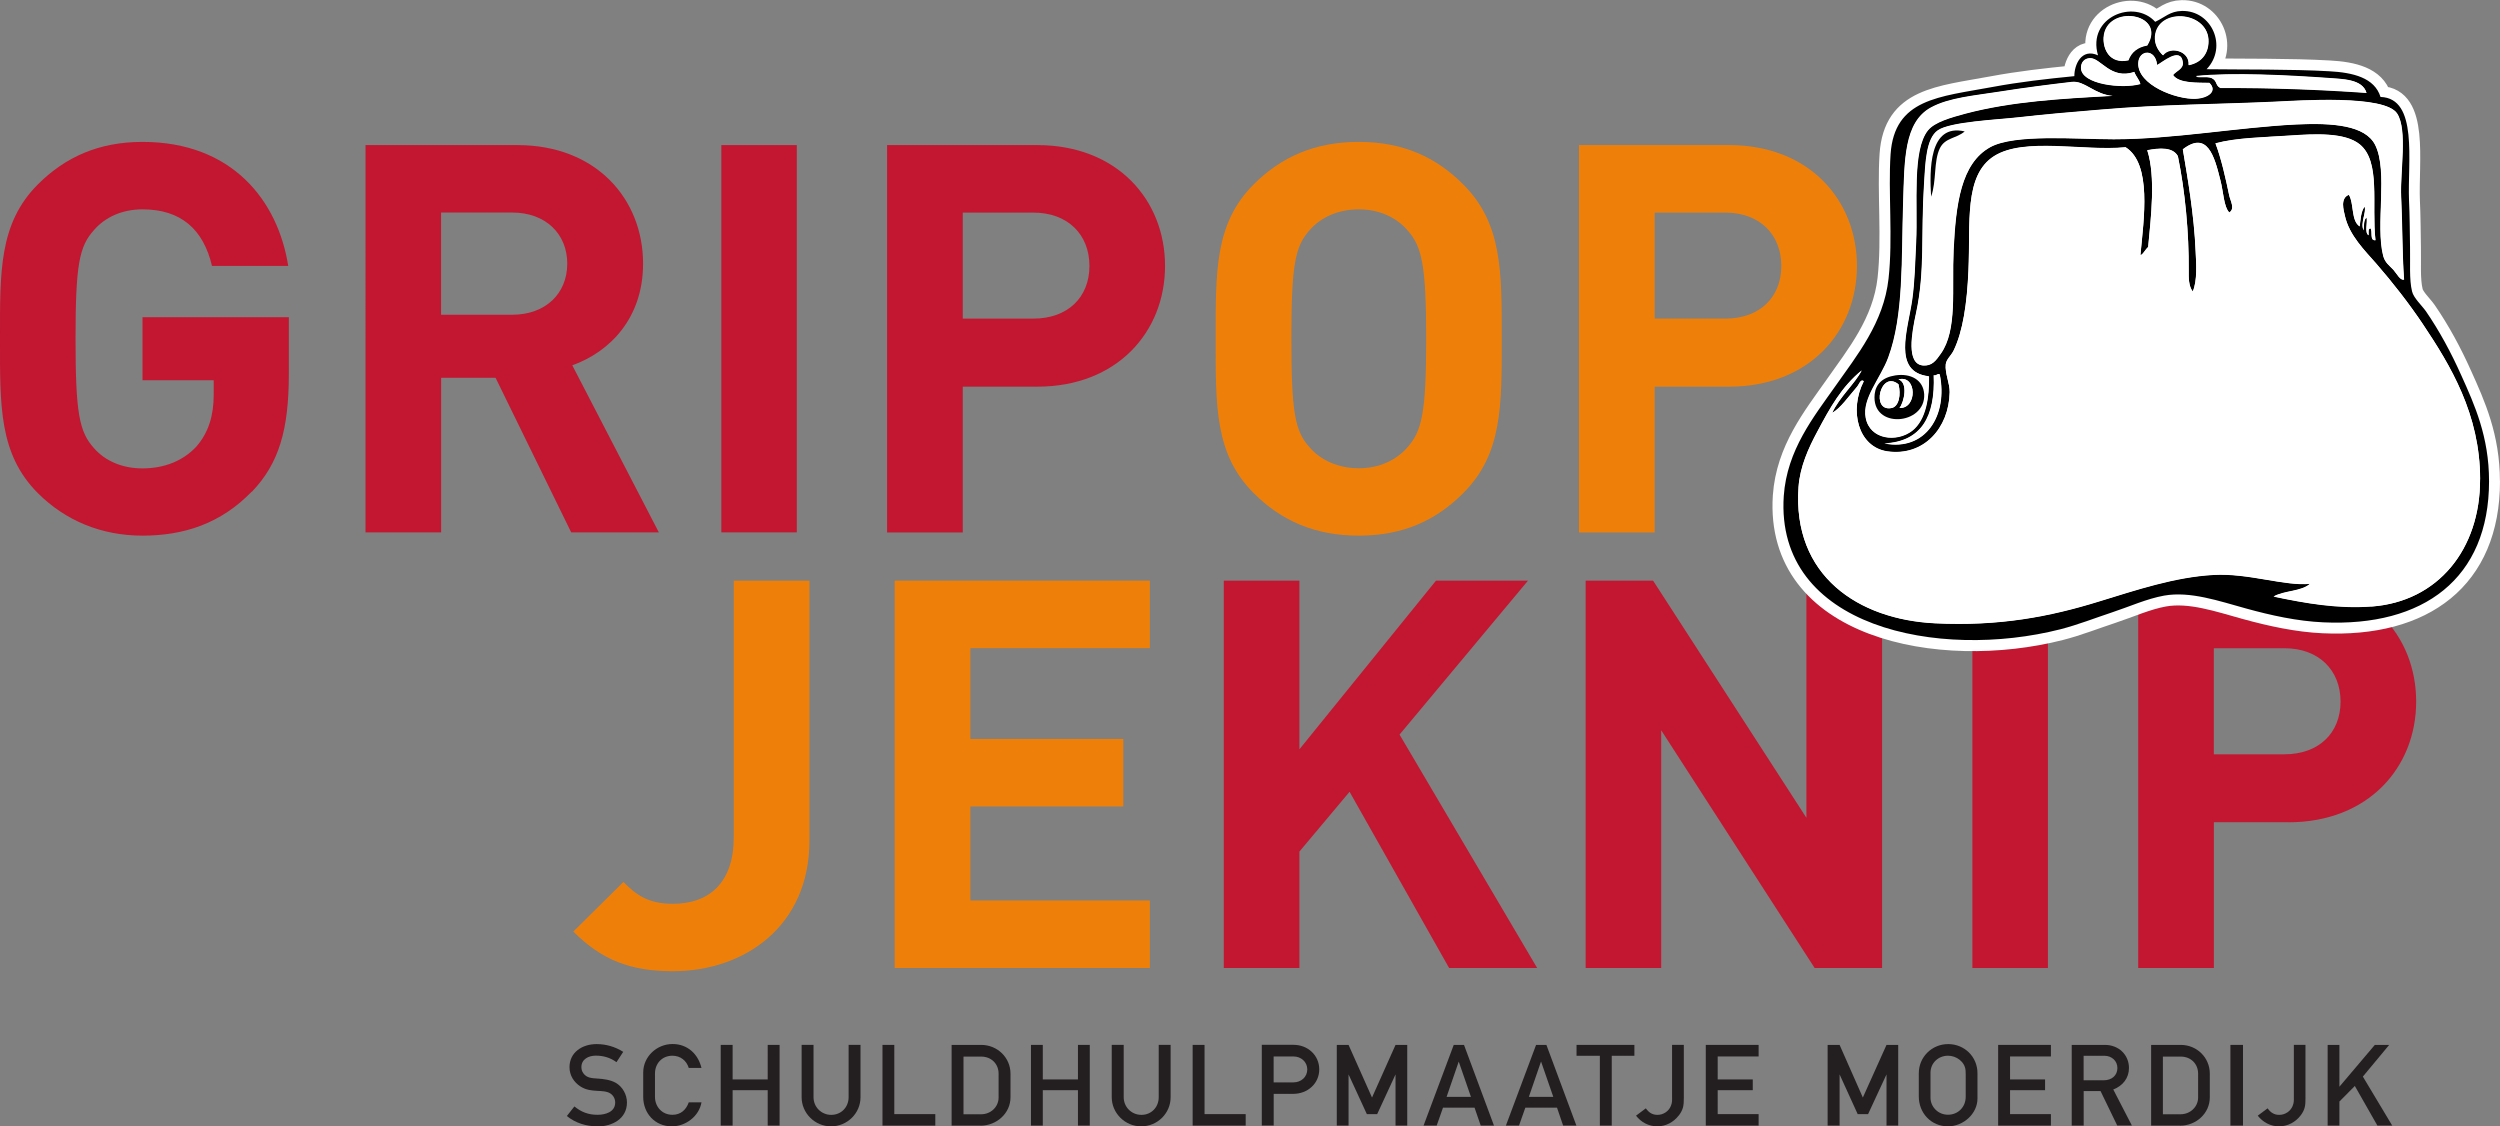<?xml version="1.0" encoding="UTF-8"?> <svg xmlns="http://www.w3.org/2000/svg" id="Laag_1" viewBox="0 0 367.69 165.66"><rect x="0" y="0" width="367.69" height="165.66" fill="#808080" stroke="none"/><defs><style>.cls-1{fill:#fff;}.cls-2{fill:#c31630;}.cls-3{fill:none;stroke:#fff;stroke-width:3.22px;}.cls-4{fill:#ee800a;}.cls-5{fill:#231f20;}</style></defs><path class="cls-2" d="M37.03,72.3c-4.56,4.72-10.01,6.48-16.08,6.48s-11.35-2.23-15.37-6.24C-.17,66.78,0,59.66,0,49.83s-.17-16.97,5.58-22.72c4.02-4.01,8.96-6.24,15.37-6.24,13.2,0,19.93,8.64,21.44,18.24h-11.21c-1.27-5.37-4.55-8.32-10.23-8.32-3.03,0-5.53,1.19-7.12,3.04-2.17,2.4-2.72,5.04-2.72,16.01s.55,13.68,2.72,16.08c1.59,1.83,4.09,2.97,7.12,2.97,3.36,0,6.07-1.2,7.93-3.21,1.82-2.08,2.55-4.63,2.55-7.59v-2.16h-10.47v-9.28h21.52v8.32c0,8.25-1.45,13.2-5.44,17.36"></path><path class="cls-2" d="M84.01,78.3l-11.12-22.73h-8.01v22.73h-11.12V21.34h22.33c11.6,0,18.49,7.93,18.49,17.44,0,8-4.87,12.96-10.41,14.95l12.73,24.57h-12.87Zm-8.66-47.04h-10.48v15.03h10.48c4.88,0,8.08-3.11,8.08-7.51s-3.2-7.52-8.08-7.52"></path><rect class="cls-2" x="106.09" y="21.34" width="11.1" height="56.96"></rect><path class="cls-2" d="M152.56,56.87h-10.96v21.44h-11.13V21.34h22.08c11.77,0,18.8,8.08,18.8,17.77s-7.04,17.76-18.8,17.76m-.56-25.6h-10.39v15.59h10.39c5.04,0,8.24-3.12,8.24-7.75s-3.2-7.84-8.24-7.84"></path><path class="cls-4" d="M215.19,72.54c-3.99,4.01-8.86,6.24-15.35,6.24s-11.43-2.23-15.44-6.24c-5.77-5.76-5.6-12.88-5.6-22.71s-.17-16.97,5.6-22.72c4.01-4.01,8.96-6.24,15.44-6.24s11.36,2.23,15.35,6.24c5.78,5.75,5.68,12.88,5.68,22.72s.1,16.95-5.68,22.71m-8.22-38.72c-1.62-1.84-4.09-3.03-7.13-3.03s-5.6,1.19-7.2,3.03c-2.16,2.4-2.71,5.04-2.71,16.01s.54,13.6,2.71,16c1.6,1.84,4.16,3.04,7.2,3.04s5.51-1.2,7.13-3.04c2.15-2.4,2.79-5.04,2.79-16s-.64-13.61-2.79-16.01"></path><path class="cls-4" d="M254.32,56.87h-10.96v21.44h-11.13V21.34h22.08c11.77,0,18.8,8.08,18.8,17.77s-7.04,17.76-18.8,17.76m-.55-25.6h-10.4v15.59h10.4c5.04,0,8.23-3.12,8.23-7.75s-3.19-7.84-8.23-7.84"></path><path class="cls-4" d="M98.96,142.84c-6.15,0-10.41-1.59-14.64-5.83l7.37-7.29c1.83,1.84,3.59,3.21,7.27,3.21,5.44,0,8.96-3.21,8.96-9.77v-37.76h11.13v38.25c0,12.56-9.54,19.19-20.09,19.19"></path><polygon class="cls-4" points="131.59 142.37 131.59 85.4 169.12 85.4 169.12 95.33 142.72 95.33 142.72 108.68 165.21 108.68 165.21 118.61 142.72 118.61 142.72 132.44 169.12 132.44 169.12 142.37 131.59 142.37"></polygon><polygon class="cls-2" points="213.13 142.37 198.49 116.45 191.11 125.25 191.11 142.37 179.99 142.37 179.99 85.4 191.11 85.4 191.11 110.21 211.2 85.4 224.73 85.4 205.84 108.04 226.08 142.37 213.13 142.37"></polygon><polygon class="cls-2" points="266.89 142.37 244.32 107.4 244.32 142.37 233.21 142.37 233.21 85.4 243.13 85.4 265.68 120.28 265.68 85.4 276.81 85.4 276.81 142.37 266.89 142.37"></polygon><rect class="cls-2" x="290.09" y="85.4" width="11.11" height="56.97"></rect><path class="cls-2" d="M336.57,120.93h-10.96v21.44h-11.13v-56.96h22.08c11.76,0,18.8,8.08,18.8,17.77s-7.04,17.76-18.8,17.76m-.57-25.6h-10.39v15.6h10.39c5.04,0,8.25-3.12,8.25-7.75s-3.21-7.85-8.25-7.85"></path><path class="cls-5" d="M87.86,165.66c-1.62,0-3.24-.49-4.49-1.52l1.11-1.41c1.03,.84,2.06,1.23,3.41,1.23,1.16,0,2.59-.42,2.59-1.8,0-.54-.25-1.03-.7-1.33-.48-.34-1.33-.36-1.91-.39-.91-.05-1.66-.13-2.46-.62-1.01-.64-1.65-1.66-1.65-2.86,0-2.2,1.89-3.4,3.98-3.4,1.41,0,2.72,.39,3.92,1.14l-.99,1.52c-.92-.67-1.92-.96-3.05-.96-1.05,0-2.11,.52-2.11,1.68,0,.32,.08,.62,.27,.89,.51,.74,1.28,.74,2.11,.8,.88,.06,1.86,.18,2.64,.61,1.03,.57,1.68,1.75,1.68,2.91,0,2.4-2.18,3.53-4.36,3.53"></path><path class="cls-5" d="M98.82,165.66c-2.51,0-4.22-1.93-4.22-4.34v-3.58c0-2.32,1.98-4.19,4.32-4.19,2.19,0,3.76,1.47,4.25,3.52h-1.87c-.33-1.09-1.24-1.8-2.4-1.8-1.54,0-2.57,1.16-2.57,2.62v3.43c0,1.46,1.05,2.64,2.57,2.64,1.22,0,2.02-.74,2.4-1.83h1.87c-.34,2.02-2.3,3.53-4.36,3.53"></path><polygon class="cls-5" points="112.91 165.55 112.91 160.34 107.75 160.34 107.75 165.55 106 165.55 106 153.68 107.75 153.68 107.75 158.76 112.91 158.76 112.91 153.68 114.66 153.68 114.66 165.55 112.91 165.55"></polygon><path class="cls-5" d="M122.22,165.66c-2.38,0-4.32-1.95-4.32-4.28v-7.7h1.75v7.7c0,1.43,1.14,2.59,2.61,2.59s2.55-1.14,2.55-2.59v-7.7h1.75v7.7c0,2.36-1.95,4.28-4.34,4.28"></path><polygon class="cls-5" points="129.79 165.55 129.79 153.68 131.53 153.68 131.53 163.86 137.56 163.86 137.56 165.55 129.79 165.55"></polygon><path class="cls-5" d="M144.21,165.55h-4.25v-11.87h4.36c2.38,0,4.3,1.88,4.3,4.22v3.49c0,2.36-2.05,4.17-4.41,4.17m2.66-7.65c0-1.45-1.08-2.51-2.55-2.51h-2.61v8.48h2.61c1.4,0,2.55-1.08,2.55-2.46v-3.51Z"></path><polygon class="cls-5" points="158.54 165.55 158.54 160.34 153.37 160.34 153.37 165.55 151.63 165.55 151.63 153.68 153.37 153.68 153.37 158.76 158.54 158.76 158.54 153.68 160.28 153.68 160.28 165.55 158.54 165.55"></polygon><path class="cls-5" d="M167.83,165.66c-2.37,0-4.32-1.95-4.32-4.28v-7.7h1.76v7.7c0,1.43,1.14,2.59,2.61,2.59s2.54-1.14,2.54-2.59v-7.7h1.75v7.7c0,2.36-1.93,4.28-4.34,4.28"></path><polygon class="cls-5" points="175.41 165.55 175.41 153.68 177.16 153.68 177.16 163.86 183.21 163.86 183.21 165.55 175.41 165.55"></polygon><path class="cls-5" d="M190.21,160.88h-2.88v4.66h-1.75v-11.87h4.68c2.08,0,3.77,1.53,3.77,3.61s-1.71,3.6-3.82,3.6m.04-5.5h-2.93v3.81h2.93c1.12,0,2.02-.8,2.02-1.91s-.93-1.9-2.02-1.9"></path><polygon class="cls-5" points="205.25 165.55 205.25 158.02 202.55 163.86 201.03 163.86 198.34 158.02 198.34 165.55 196.61 165.55 196.61 153.68 198.34 153.68 201.79 161.42 205.25 153.68 206.97 153.68 206.97 165.55 205.25 165.55"></polygon><path class="cls-5" d="M217.78,165.55l-.91-2.64h-4.64l-.93,2.64h-1.93l4.44-11.87h1.51l4.41,11.87h-1.95Zm-3.23-9.43l-1.79,5.2h3.58l-1.8-5.2Z"></path><path class="cls-5" d="M229.9,165.55l-.9-2.64h-4.66l-.93,2.64h-1.93l4.44-11.87h1.52l4.41,11.87h-1.94Zm-3.25-9.43l-1.79,5.2h3.59l-1.8-5.2Z"></path><polygon class="cls-5" points="237.05 155.28 237.05 165.55 235.3 165.55 235.3 155.28 231.87 155.28 231.87 153.68 240.38 153.68 240.38 155.28 237.05 155.28"></polygon><path class="cls-5" d="M246.9,164.06c-.73,.97-1.89,1.6-3.15,1.6s-2.39-.61-3.13-1.57l1.44-1.08c.44,.61,.95,.96,1.71,.96,.86,0,1.65-.52,1.96-1.28,.24-.54,.19-.87,.19-1.43v-7.58h1.73v7.83c0,1.08-.07,1.66-.74,2.56"></path><polygon class="cls-5" points="250.88 165.55 250.88 153.68 258.65 153.68 258.65 155.38 252.63 155.38 252.63 158.76 257.79 158.76 257.79 160.34 252.63 160.34 252.63 163.86 258.65 163.86 258.65 165.55 250.88 165.55"></polygon><polygon class="cls-5" points="277.46 165.55 277.46 158.02 274.75 163.86 273.22 163.86 270.56 158.02 270.56 165.55 268.8 165.55 268.8 153.68 270.56 153.68 273.98 161.42 277.46 153.68 279.18 153.68 279.18 165.55 277.46 165.55"></polygon><path class="cls-5" d="M286.51,165.66c-2.5,0-4.3-1.97-4.3-4.39v-3.43c0-2.37,1.92-4.28,4.32-4.28s4.31,1.87,4.31,4.28v3.72c0,2.25-2.08,4.1-4.34,4.1m2.61-7.63c0-.19,0-.38-.02-.57-.08-1.27-1.33-2.19-2.57-2.19-1.47,0-2.59,1.09-2.59,2.52v3.65c0,1.38,1.15,2.51,2.56,2.51,1.53,0,2.62-1.16,2.62-2.64v-3.29Z"></path><polygon class="cls-5" points="293.88 165.55 293.88 153.68 301.64 153.68 301.64 155.38 295.63 155.38 295.63 158.76 300.78 158.76 300.78 160.34 295.63 160.34 295.63 163.86 301.64 163.86 301.64 165.55 293.88 165.55"></polygon><path class="cls-5" d="M311.4,165.55l-2.46-5.08h-2.48v5.08h-1.76v-11.87h4.9c1.98,0,3.52,1.43,3.52,3.4,0,1.48-.91,2.62-2.31,3.16l2.74,5.3h-2.14Zm-1.88-10.27h-3.07v3.6h2.99c1.09,0,1.98-.66,1.98-1.8,0-1.06-.85-1.8-1.9-1.8"></path><path class="cls-5" d="M320.64,165.55h-4.26v-11.87h4.36c2.38,0,4.27,1.88,4.27,4.22v3.49c0,2.36-2.01,4.17-4.37,4.17m2.65-7.65c0-1.45-1.07-2.51-2.55-2.51h-2.63v8.48h2.61c1.4,0,2.57-1.08,2.57-2.46v-3.51Z"></path><rect class="cls-5" x="328.04" y="153.68" width="1.85" height="11.87"></rect><path class="cls-5" d="M338.36,164.06c-.73,.97-1.89,1.6-3.16,1.6s-2.38-.61-3.14-1.57l1.45-1.08c.44,.61,.95,.96,1.71,.96,.86,0,1.64-.52,1.96-1.28,.23-.54,.19-.87,.19-1.43v-7.58h1.71v7.83c0,1.08-.05,1.66-.72,2.56"></path><polygon class="cls-5" points="349.66 165.55 346.34 159.72 344.07 162.01 344.07 165.55 342.34 165.55 342.34 153.68 344.07 153.68 344.07 159.83 349.28 153.68 351.39 153.68 347.52 158.34 351.84 165.55 349.66 165.55"></polygon><path class="cls-1" d="M366.08,70.76c0,14.36-9.66,21.45-24.4,20.77-3.78-.17-7.67-1.02-11.35-2.03-4-1.1-8.21-2.57-12.04-1.89-2.59,.47-5.12,1.63-7.7,2.48-2.46,.81-4.95,1.8-7.55,2.47-17.83,4.55-41.97-.22-40.69-19.6,.47-6.77,4.41-11.64,7.56-16.12,3.18-4.53,7.13-9.37,7.84-15.83,.66-5.92-.07-12.79,.3-18.31,.56-8.17,7.15-8.43,14.95-9.88,4.04-.75,7.92-1.19,12.08-1.6-.02-1.6,1.01-4.18,3.47-3.06-1.64-5.63,5.31-8.36,8.42-4.93,1.41-.66,2.16-1.56,3.93-1.6,4.38-.09,6.78,5.26,3.63,8.57,5.25,.06,12.43-.02,18.03,.3,3.53,.19,6.67,.95,7.55,3.78,5.58,.18,3.96,9.51,4.19,15.25,.11,2.19,.11,4.59,.15,6.82,.05,2.27-.14,4.79,.3,6.54,.23,.96,1.42,2.04,2.03,2.91,1.98,2.88,3.73,6.12,5.21,9.44,1.96,4.34,4.08,9.04,4.08,15.55"></path><path class="cls-3" d="M366.08,70.76c0,14.36-9.66,21.45-24.4,20.77-3.78-.17-7.67-1.02-11.35-2.03-4-1.1-8.21-2.57-12.04-1.89-2.59,.47-5.12,1.63-7.7,2.48-2.46,.81-4.95,1.8-7.55,2.47-17.83,4.55-41.97-.22-40.69-19.6,.47-6.77,4.41-11.64,7.56-16.12,3.18-4.53,7.13-9.37,7.84-15.83,.66-5.92-.07-12.79,.3-18.31,.56-8.17,7.15-8.43,14.95-9.88,4.04-.75,7.92-1.19,12.08-1.6-.02-1.6,1.01-4.18,3.47-3.06-1.64-5.63,5.31-8.36,8.42-4.93,1.41-.66,2.16-1.56,3.93-1.6,4.38-.09,6.78,5.26,3.63,8.57,5.25,.06,12.43-.02,18.03,.3,3.53,.19,6.67,.95,7.55,3.78,5.58,.18,3.96,9.51,4.19,15.25,.11,2.19,.11,4.59,.15,6.82,.05,2.27-.14,4.79,.3,6.54,.23,.96,1.42,2.04,2.03,2.91,1.98,2.88,3.73,6.12,5.21,9.44,1.96,4.34,4.08,9.04,4.08,15.55Z"></path><path d="M366.08,70.76c0,14.36-9.66,21.46-24.4,20.77-3.78-.17-7.67-1.02-11.35-2.04-4-1.1-8.2-2.57-12.04-1.89-2.59,.47-5.12,1.63-7.7,2.48-2.45,.81-4.95,1.8-7.55,2.47-17.83,4.54-41.97-.22-40.69-19.6,.47-6.77,4.41-11.64,7.57-16.13,3.18-4.53,7.13-9.36,7.84-15.83,.66-5.92-.07-12.79,.3-18.31,.56-8.17,7.15-8.43,14.95-9.88,4.04-.75,7.92-1.19,12.08-1.6-.02-1.6,1.01-4.18,3.48-3.06-1.65-5.63,5.31-8.36,8.41-4.93,1.42-.66,2.17-1.56,3.93-1.6,4.38-.1,6.78,5.26,3.63,8.57,5.25,.07,12.43-.02,18.03,.3,3.53,.19,6.67,.95,7.55,3.78,5.58,.18,3.96,9.51,4.19,15.25,.11,2.19,.11,4.59,.15,6.82,.05,2.27-.14,4.79,.3,6.54,.23,.96,1.42,2.04,2.03,2.9,1.98,2.88,3.73,6.12,5.21,9.44,1.96,4.34,4.08,9.04,4.08,15.54m-17.29,18.45c9.79-.72,16-8.43,15.97-18.74,0-9.55-4.36-16.73-8.42-22.8-2.02-3.02-4.44-6.12-6.83-8.87-1.66-1.91-4.02-4.18-4.65-7.11-.16-.75-.73-2.54,.6-3.05,.78,1.27,.3,3.84,1.59,4.65,.13-1.08,.19-2.22,.72-2.91,.3,.85-.65,2.42-.15,3.49,.09-.7-.03-1.57,.45-1.89,.15,.83-.33,2.26,.29,2.62,.02-.41-.12-.99,.28-1.02,.36,.46-.17,1.84,.73,1.75-.6-5.24,.81-11.55-2.31-14.1-2.18-1.77-6.55-1.55-10.17-1.3-3.97,.27-7.95,.32-11.05,1.15,.87,2.27,1.51,5.2,2.03,7.7,.17,.75,.88,1.93,0,2.47-.82-.85-.84-2.97-1.32-4.79-.87-3.52-1.91-7.27-5.51-4.5,.7,4.18,1.66,9.64,1.88,14.95,.09,1.84,.28,4.34-.42,5.96-.62-.79-.61-2.03-.6-3.06,.05-5.63-.54-11.75-1.59-16.85-.75-1.36-2.7-1.21-4.5-.87,1.26,3.9,.55,9.87,.13,14.24-.38,.3-.86,1.26-1.14,1.16,.5-5.32,1.71-13.39-2.18-15.84-6.14,.62-14.87-1.51-19.33,1.3-4.47,2.84-3.46,9.87-3.78,16.85-.21,4.84-.81,8.94-2.19,11.77-.38,.76-1.07,1.27-1.15,2.02-.13,1.28,.61,2.8,.58,4.08-.1,5.33-3.85,9.47-9.16,8.71-4.32-.63-5.68-6.03-3.48-10.32-.47-.4-.7,.53-1.03,.87-1.11,1.27-2.46,3.21-3.62,3.78,1.08-2.34,3.34-4.29,4.35-6.24-2.97,2.44-4.62,5.42-6.53,9.01-1.29,2.4-2.55,5.17-2.76,8.14-.93,13.07,8.8,19.48,20.04,20.04,9.49,.47,16.93-.98,24.12-3.21,5.55-1.7,11.15-3.59,16.84-3.91,5.19-.29,10.57,1.71,14.24,1.3-1.25,1.17-3.84,.99-5.37,1.89,4.67,.97,9.34,1.82,14.38,1.45m3.21-49.54c.55,.62,1.03,1.64,1.58,1.46-.3-4.11-.22-7.82-.43-12.2-.17-3.64,.97-9.8-.59-12.21-1.8-2.79-14.34-1.9-17.86-1.74-8.54,.4-16.56,.38-25.71,1.17-3.79,.32-7.93,.65-12.35,1.16-2.84,.32-9.84,.63-11.62,1.89-1.73,1.2-1.84,4.75-2.03,7.99-.47,7.37,.17,12.71-1.17,18.88-.65,3-1.46,7.5,1.02,7.7,1.31,.1,1.9-.73,2.61-1.74,2.47-3.48,1.61-9.46,1.88-15.26,.33-6.72,1.08-12.72,5.39-15.11,3.58-1.98,12.7-1.16,18.16-1.16,8.72,0,18.38-1.77,26.87-2.18,5.3-.25,10.17,.11,11.61,3.06,1.9,3.87,0,11.75,1.16,16.27,.28,1.01,.86,1.37,1.47,2.02m-3.93-26c-.62-2.03-3.44-2.01-5.82-2.19-5.66-.4-13.9-.82-19.17-.28-.22,.32,1.52,0,2.19,.28,.88,.39,.55,1.08,1.28,1.45,7.44-.02,14.62,.24,21.52,.73m-25.14,.87c1.83-.08,3.26-1.12,2.04-2.32-1.68-.05-4.48,.13-5.36-1.17,.53-.63,1.57-.9,1.44-1.89-.3-2.37-3.14,.18-3.78,.44-.22-2.49-2.69-2.25-2.76-.28-.13,3.18,5.54,5.35,8.42,5.23m-1.02-4.95c2.17-.41,3.02-2.1,2.9-3.78-.28-4.22-7.48-4.66-7.85-.43-.08,1.18,.46,2.08,1.16,2.76,1.14-1.45,4-.57,3.78,1.45m-6.09-2.9c2.97-4.79-6.05-6.14-6.4-1.16-.1,1.6,.78,3.93,3.63,3.34,.44-1.22,1.38-1.94,2.77-2.19m-1.01,5.68c-.18-.7-.65-1.09-.87-1.75-3.53,1.18-4.95-2.12-6.55-2.03-.83,.05-1.31,.65-1.29,1.45,.02,2.38,6.02,3.09,8.71,2.34m-4.07,1.74c-2.59-.14-4.11-2.24-5.96-2.04-3.27,.38-6.95,.85-10.76,1.45-3.58,.57-7.33,.86-10,2.32-3.97,2.17-3.88,7.75-4.08,13.95-.27,8.36,.11,16.6-2.19,22.81-1.13,3.07-3.87,6-3.32,8.87,.6,3.24,4.57,3.64,6.83,1.89,2.06-1.63,2.51-4.97,2.46-7.99-5.47-.62-3.08-6.92-2.46-11.34,.36-2.59,.43-5.42,.57-8.42,.26-5.59-.62-13.47,1.73-16.42,.99-1.23,3.41-1.9,5.52-2.47,6.81-1.79,14.05-2.19,21.66-2.61m-33.56,51.13c6.01,1.16,9.37-4.1,8.12-10.18-.43-.1-.41,.26-.87,.16,.25,6.02-1.77,9.76-7.25,10.02"></path><path class="cls-1" d="M364.76,70.47c.03,10.31-6.18,18.02-15.97,18.74-5.04,.37-9.71-.48-14.38-1.45,1.53-.9,4.12-.72,5.37-1.89-3.68,.4-9.06-1.6-14.24-1.3-5.69,.32-11.29,2.21-16.84,3.91-7.19,2.22-14.63,3.67-24.12,3.2-11.25-.56-20.98-6.97-20.05-20.04,.21-2.97,1.47-5.74,2.76-8.13,1.91-3.59,3.56-6.58,6.53-9.01-1,1.95-3.27,3.9-4.35,6.24,1.16-.56,2.51-2.51,3.62-3.78,.33-.34,.56-1.27,1.03-.87-2.19,4.29-.84,9.69,3.48,10.32,5.31,.76,9.06-3.38,9.16-8.71,.02-1.27-.72-2.8-.58-4.08,.08-.75,.77-1.26,1.15-2.02,1.38-2.84,1.98-6.94,2.19-11.77,.31-6.99-.7-14.02,3.78-16.85,4.46-2.82,13.19-.69,19.33-1.3,3.89,2.44,2.68,10.52,2.18,15.84,.28,.1,.75-.86,1.14-1.16,.41-4.37,1.13-10.34-.13-14.24,1.81-.34,3.76-.49,4.5,.87,1.05,5.1,1.64,11.22,1.59,16.85-.01,1.03-.02,2.26,.6,3.06,.7-1.62,.5-4.12,.42-5.96-.22-5.32-1.18-10.78-1.88-14.96,3.6-2.77,4.63,.98,5.51,4.5,.48,1.82,.49,3.94,1.32,4.79,.88-.54,.16-1.73,0-2.47-.52-2.5-1.17-5.43-2.03-7.7,3.09-.84,7.08-.89,11.05-1.15,3.62-.25,7.99-.46,10.17,1.3,3.12,2.55,1.72,8.85,2.31,14.09-.9,.09-.37-1.29-.73-1.75-.4,.03-.26,.61-.28,1.02-.62-.36-.13-1.79-.29-2.61-.47,.32-.36,1.19-.45,1.89-.51-1.07,.45-2.64,.15-3.49-.53,.69-.59,1.83-.72,2.91-1.29-.81-.81-3.37-1.59-4.65-1.32,.5-.76,2.3-.6,3.04,.63,2.94,2.99,5.21,4.65,7.12,2.39,2.75,4.81,5.85,6.83,8.87,4.06,6.07,8.41,13.25,8.42,22.8"></path><path class="cls-1" d="M353.58,41.13c-.55,.18-1.03-.84-1.58-1.46-.61-.65-1.2-1.01-1.47-2.03-1.16-4.51,.74-12.39-1.16-16.27-1.44-2.95-6.3-3.31-11.6-3.06-8.5,.41-18.16,2.18-26.88,2.18-5.46,0-14.58-.81-18.16,1.16-4.32,2.38-5.06,8.39-5.39,15.11-.27,5.8,.58,11.78-1.88,15.26-.71,1.01-1.29,1.84-2.61,1.74-2.48-.2-1.67-4.7-1.02-7.7,1.34-6.17,.7-11.52,1.17-18.88,.2-3.24,.3-6.79,2.04-7.99,1.78-1.25,8.78-1.57,11.62-1.89,4.42-.5,8.57-.84,12.35-1.15,9.15-.79,17.16-.77,25.71-1.17,3.51-.16,16.05-1.05,17.86,1.74,1.55,2.4,.41,8.57,.58,12.21,.21,4.38,.14,8.09,.43,12.2m-64.63-21.79c-5.32-1.24-5.16,5.81-4.94,9.59,.82-2.31,.35-5.2,1.29-7.12,.78-1.58,2.4-1.41,3.65-2.47"></path><path class="cls-1" d="M342.26,11.49c2.38,.18,5.2,.16,5.81,2.19-6.91-.49-14.08-.75-21.52-.73-.74-.38-.41-1.06-1.28-1.46-.67-.29-2.4,.04-2.19-.28,5.28-.54,13.51-.11,19.17,.28"></path><path class="cls-1" d="M324.97,12.22c1.23,1.21-.21,2.24-2.04,2.32-2.88,.12-8.55-2.05-8.42-5.23,.07-1.97,2.54-2.2,2.76,.29,.64-.26,3.48-2.81,3.78-.44,.13,.99-.92,1.25-1.44,1.89,.89,1.3,3.68,1.12,5.36,1.17"></path><path class="cls-1" d="M324.82,5.82c.11,1.68-.74,3.36-2.9,3.78,.21-2.02-2.64-2.9-3.78-1.45-.7-.68-1.25-1.57-1.16-2.75,.36-4.23,7.57-3.79,7.85,.43"></path><path class="cls-1" d="M309.42,5.54c.35-4.99,9.37-3.64,6.4,1.16-1.4,.25-2.33,.97-2.77,2.19-2.85,.59-3.73-1.74-3.63-3.34"></path><path class="cls-1" d="M313.93,10.62c.22,.66,.7,1.05,.88,1.75-2.69,.76-8.7,.05-8.72-2.34-.02-.8,.46-1.39,1.29-1.45,1.6-.09,3.02,3.21,6.55,2.03"></path><path class="cls-1" d="M304.78,12.07c1.85-.21,3.38,1.9,5.96,2.04-7.6,.41-14.85,.81-21.66,2.61-2.11,.57-4.53,1.24-5.52,2.47-2.35,2.95-1.47,10.83-1.73,16.42-.14,3-.21,5.83-.57,8.42-.62,4.42-3.01,10.72,2.46,11.34,.05,3.02-.39,6.36-2.46,7.99-2.26,1.76-6.23,1.35-6.83-1.89-.55-2.86,2.19-5.8,3.32-8.87,2.3-6.21,1.92-14.45,2.19-22.8,.2-6.2,.11-11.78,4.08-13.95,2.68-1.46,6.42-1.75,10-2.32,3.81-.6,7.48-1.08,10.76-1.45m-29.06,45.9c-.55,5.25,7.54,4.56,7.28,0-.12-2.09-1.98-3.1-4.23-2.76-1.91,.29-2.89,1.3-3.05,2.76"></path><path d="M284.02,28.92c-.22-3.78-.38-10.83,4.94-9.59-1.25,1.07-2.87,.89-3.65,2.47-.94,1.91-.47,4.81-1.29,7.12"></path><path class="cls-1" d="M285.3,55.06c1.24,6.07-2.11,11.34-8.12,10.18,5.48-.27,7.5-4.01,7.25-10.02,.46,.1,.44-.25,.87-.15"></path><path d="M283,57.97c.26,4.56-7.83,5.25-7.28,0,.16-1.46,1.14-2.47,3.05-2.76,2.25-.34,4.11,.67,4.23,2.76m-3.63,2.04c2.65,.09,2.56-4.93-.15-4.21,1.47,.49,.82,3.36,.15,4.21m-1.17,0c1.1-.22,1.41-1.98,1.02-3.49-2.66-2.16-4.1,4.1-1.02,3.49"></path><path class="cls-1" d="M279.22,55.8c2.72-.72,2.81,4.3,.15,4.21,.67-.85,1.32-3.72-.15-4.21"></path><path class="cls-1" d="M279.22,56.52c.39,1.51,.08,3.27-1.02,3.49-3.09,.61-1.64-5.64,1.02-3.49"></path></svg> 